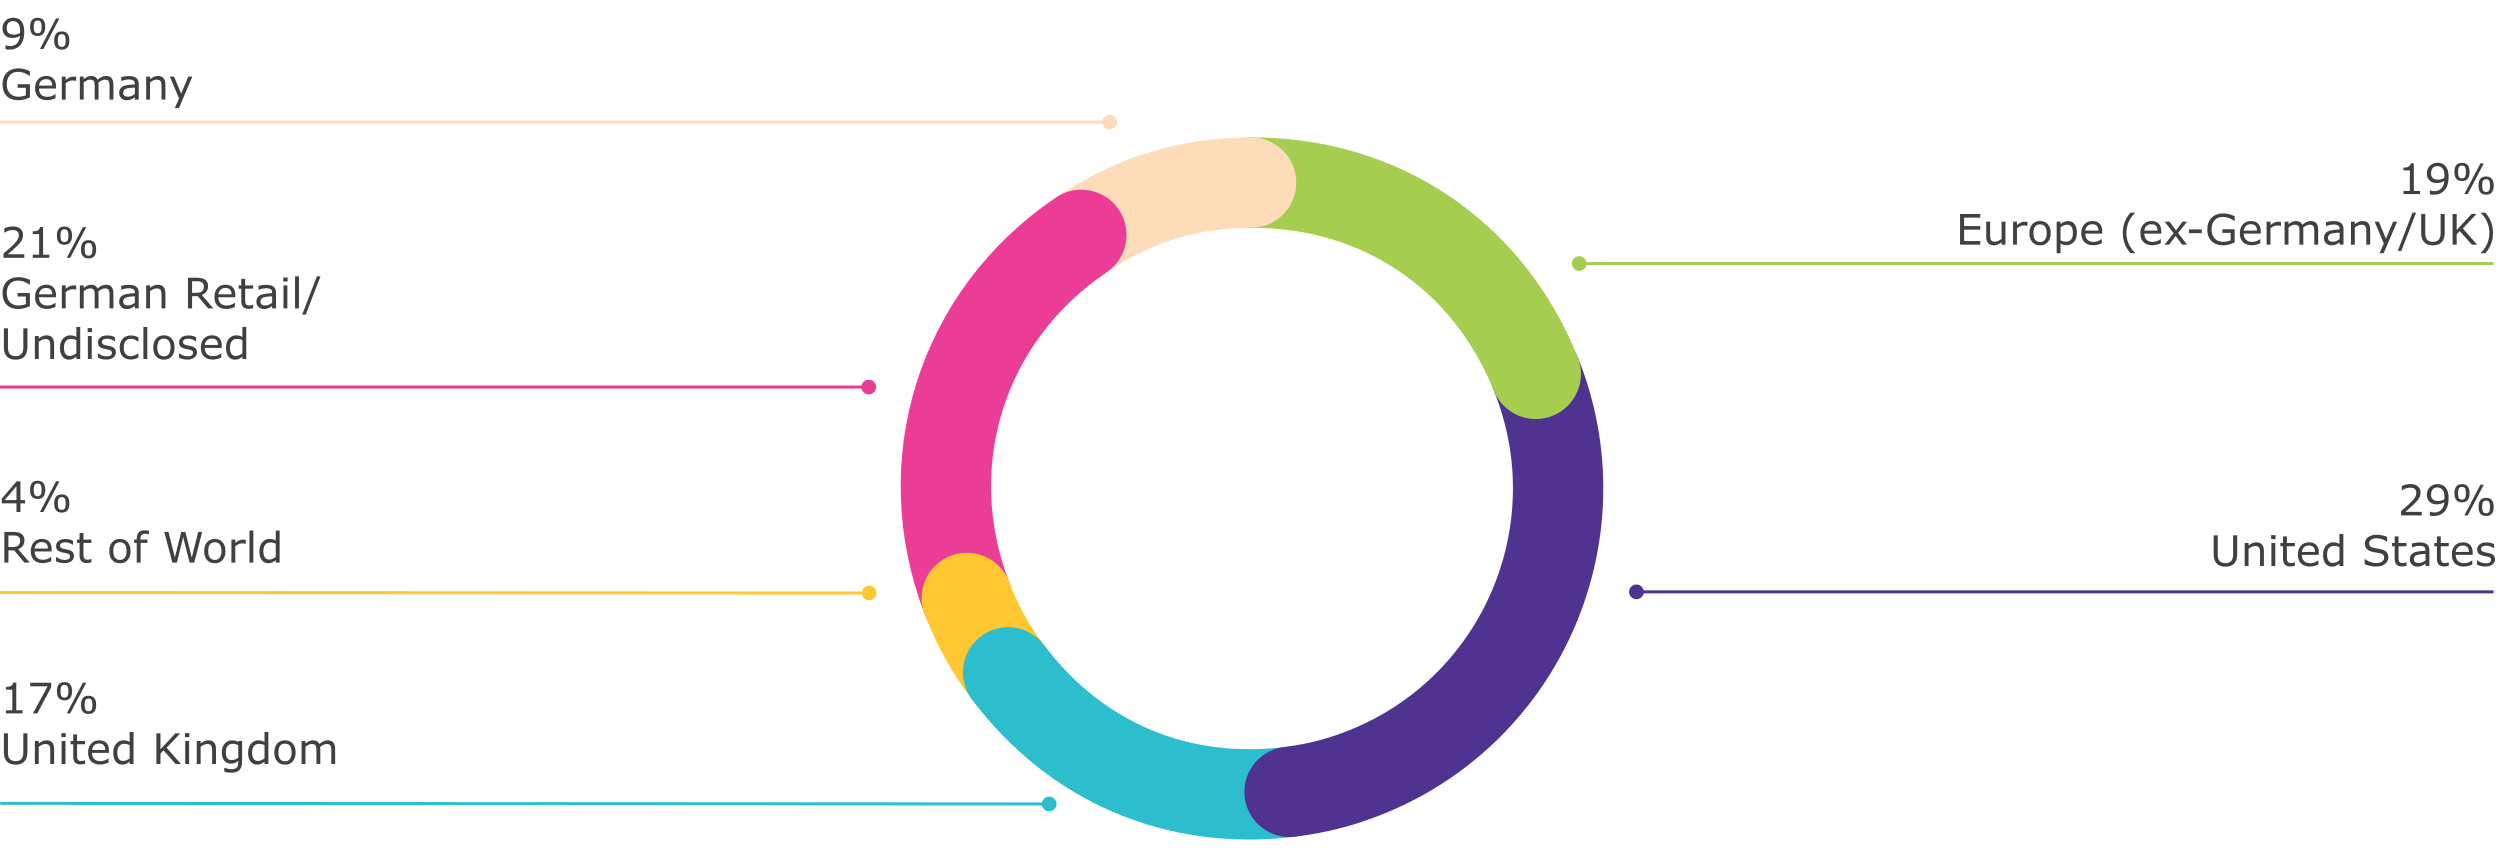 <svg xmlns="http://www.w3.org/2000/svg" width="830" height="285" viewBox="0 0 830 285"><path fill="none" stroke="#EB3C96" stroke-miterlimit="10" d="M-.147 128.5h288.679"/><circle fill="#EB3C96" cx="288.41" cy="128.5" r="2.444"/><path fill="none" stroke="#503291" stroke-miterlimit="10" d="M827.853 196.5H543.175"/><circle fill="#503291" cx="543.297" cy="196.5" r="2.444"/><path fill="none" stroke="#FFC832" stroke-miterlimit="10" d="M.07 196.713l288.588.164"/><path fill="#FFC832" d="M288.534 199.32a2.443 2.443 0 10.002-4.887 2.444 2.444 0 00-.002 4.887z"/><path fill="none" stroke="#2DBECD" stroke-miterlimit="10" d="M.07 266.713l348.374.198"/><path fill="#2DBECD" d="M348.32 269.354a2.444 2.444 0 10.001-4.889 2.444 2.444 0 00-.001 4.889z"/><g><path fill="none" stroke="#A5CD50" stroke-miterlimit="10" d="M827.853 87.5H524.175"/><circle fill="#A5CD50" cx="524.297" cy="87.5" r="2.444"/></g><g><path fill="none" stroke="#FFDCB9" stroke-miterlimit="10" d="M-.147 40.5h368.679"/><circle fill="#FFDCB9" cx="368.41" cy="40.5" r="2.444"/></g><g><path clip-rule="evenodd" fill="none" stroke="#FFDCB9" stroke-width="30" stroke-linecap="round" stroke-miterlimit="10" d="M358.993 77.983c17.476-11.788 35.685-17.355 56.765-17.355"/><path clip-rule="evenodd" fill="none" stroke="#EB3C96" stroke-width="30" stroke-linecap="round" stroke-miterlimit="10" d="M320.988 198.52c-17.198-44.803-1.781-93.701 38.005-120.537"/><path clip-rule="evenodd" fill="none" stroke="#FFC832" stroke-width="30" stroke-linecap="round" stroke-miterlimit="10" d="M334.687 223.233c-5.938-7.88-10.163-15.501-13.699-24.713"/><path clip-rule="evenodd" fill="none" stroke="#2DBECD" stroke-width="30" stroke-linecap="round" stroke-miterlimit="10" d="M428.13 262.897c-37.172 4.564-70.905-9.755-93.443-39.664"/><path clip-rule="evenodd" fill="none" stroke="#503291" stroke-width="30" stroke-linecap="round" stroke-miterlimit="10" d="M509.88 124.113c21.002 51.982-4.112 111.147-56.094 132.149-8.525 3.444-16.53 5.515-25.656 6.635"/><path clip-rule="evenodd" fill="none" stroke="#A5CD50" stroke-width="30" stroke-linecap="round" stroke-miterlimit="10" d="M415.759 60.628c42.609 0 78.16 23.979 94.121 63.486"/></g><path fill="#FFDCB9" d="M430.35 60.625c0 8.286-6.713 15-15 15-8.286 0-15-6.714-15-15s6.714-15 15-15c8.287 0 15 6.714 15 15z"/><g fill="#404040"><path d="M8.293 167.116h-1.51v2.864H5.47v-2.864H.596v-1.572l4.929-5.742h1.258v6.221h1.511v1.093zm-2.823-1.094v-4.594l-3.944 4.594H5.47zM12.504 165.646c-1.677 0-2.516-1.005-2.516-3.015 0-2.015.838-3.021 2.516-3.021 1.672 0 2.509 1.005 2.509 3.015 0 2.015-.836 3.021-2.509 3.021zm0-5.126c-.465 0-.797.155-.998.465s-.301.859-.301 1.647c0 .779.098 1.325.294 1.638.196.312.531.468 1.005.468.465 0 .796-.157.995-.472s.297-.861.297-1.641c0-.774-.102-1.319-.304-1.634s-.532-.471-.988-.471zm7.233-.718l-5.332 10.179h-1.128l5.332-10.179h1.128zm.765 10.377c-1.672 0-2.509-1.005-2.509-3.015 0-2.015.836-3.021 2.509-3.021 1.677 0 2.516 1.005 2.516 3.015 0 2.014-.838 3.021-2.516 3.021zm.007-5.127c-.465 0-.797.155-.998.465s-.301.859-.301 1.647c0 .779.098 1.325.294 1.637.196.312.531.469 1.005.469.465 0 .796-.157.995-.472s.297-.861.297-1.641c0-.774-.102-1.319-.304-1.634s-.532-.471-.988-.471zM9.859 186.78H8.102l-3.404-4.047H2.79v4.047H1.437v-10.179h2.851c1.381 0 2.363.249 2.946.749.583.498.875 1.172.875 2.02 0 1.417-.693 2.404-2.078 2.96l3.828 4.45zm-7.069-9.016v3.842h1.367c.925 0 1.579-.184 1.962-.55.383-.367.574-.897.574-1.59 0-1.135-.77-1.702-2.311-1.702H2.79zM17.153 183.096h-5.626c0 .856.24 1.528.721 2.013.481.486 1.145.729 1.993.729.994 0 1.891-.308 2.693-.923h.068v1.401c-1.03.429-1.946.643-2.748.643-1.271 0-2.262-.343-2.97-1.029-.708-.686-1.063-1.659-1.063-2.922 0-1.253.341-2.246 1.022-2.977.681-.732 1.578-1.098 2.69-1.098 1.03 0 1.824.302 2.382.906.558.604.837 1.457.837 2.56v.697zm-1.251-.985c-.009-1.413-.688-2.119-2.037-2.119-.679 0-1.224.199-1.634.599-.41.398-.645.905-.704 1.521h4.375zM18.588 186.322v-1.442h.068c.902.665 1.83.998 2.782.998 1.203 0 1.805-.378 1.805-1.135 0-.369-.126-.628-.379-.775-.253-.148-.785-.298-1.596-.448-1.076-.2-1.785-.48-2.129-.841s-.516-.822-.516-1.388c0-.675.278-1.231.834-1.671.556-.44 1.306-.66 2.249-.66.902 0 1.752.191 2.55.574v1.374h-.068c-.82-.574-1.679-.861-2.577-.861-.465 0-.86.09-1.186.271-.326.18-.489.447-.489.803s.13.616.39.783c.26.166.802.326 1.627.481.684.128 1.185.265 1.504.41s.582.364.79.656.311.668.311 1.128c0 .702-.291 1.275-.872 1.719-.581.445-1.366.667-2.355.667a6.214 6.214 0 01-2.743-.643zM30.36 186.712c-.579.146-1.096.219-1.552.219-1.59 0-2.386-.882-2.386-2.646v-4.061h-.868v-1.08h.868v-2.194h1.285v2.194h2.652v1.08h-2.652v3.479c0 .634.034 1.072.103 1.316.068.243.198.435.39.574.191.139.506.208.943.208.346 0 .729-.082 1.148-.246h.068v1.157zM39.821 186.992c-1.076 0-1.932-.357-2.57-1.073s-.957-1.7-.957-2.953c0-1.249.318-2.233.954-2.953s1.494-1.08 2.574-1.08c1.066 0 1.92.361 2.56 1.084.64.722.96 1.705.96 2.949s-.319 2.227-.957 2.946-1.494 1.08-2.564 1.08zm0-6.952c-1.467 0-2.201.976-2.201 2.926 0 .962.192 1.688.578 2.181s.926.738 1.624.738c.684 0 1.22-.245 1.61-.735.39-.489.584-1.218.584-2.184-.001-1.95-.732-2.926-2.195-2.926zM49.439 177.388h-.069l-.396-.096a3.751 3.751 0 00-.759-.096c-.542 0-.94.119-1.193.359-.253.238-.379.682-.379 1.329v.26h2.317v1.08h-2.276v6.556h-1.285v-6.556h-.868v-1.08h.868v-.253c0-.911.225-1.608.673-2.092s1.102-.725 1.958-.725c.46 0 .93.046 1.408.137v1.177zM67.123 176.602l-2.646 10.179h-1.524l-2.14-8.449-2.092 8.449h-1.49l-2.693-10.179h1.388l2.14 8.463 2.105-8.463h1.374l2.126 8.545 2.126-8.545h1.326zM71.321 186.992c-1.076 0-1.932-.357-2.57-1.073s-.957-1.7-.957-2.953c0-1.249.318-2.233.954-2.953s1.494-1.08 2.574-1.08c1.066 0 1.92.361 2.56 1.084.64.722.96 1.705.96 2.949s-.319 2.227-.957 2.946-1.494 1.08-2.564 1.08zm0-6.952c-1.467 0-2.201.976-2.201 2.926 0 .962.192 1.688.578 2.181s.926.738 1.624.738c.684 0 1.22-.245 1.61-.735.39-.489.584-1.218.584-2.184-.001-1.95-.732-2.926-2.195-2.926zM81.595 180.546h-.068l-.362-.068a5.529 5.529 0 00-.834-.062c-.702 0-1.44.314-2.215.943v5.421H76.83v-7.636h1.285v1.128c.92-.752 1.768-1.128 2.543-1.128.296 0 .608.027.937.082v1.32zM84.104 186.78h-1.285v-10.637h1.285v10.637zM92.84 186.78h-1.285v-.8c-.779.675-1.6 1.012-2.461 1.012-.912 0-1.635-.35-2.17-1.05-.536-.699-.803-1.673-.803-2.922 0-1.23.328-2.22.984-2.967s1.458-1.121 2.406-1.121c.711 0 1.392.173 2.044.52v-3.309h1.285v10.637zm-1.285-1.88v-4.382a4.35 4.35 0 00-1.825-.41c-.711 0-1.269.248-1.675.745s-.608 1.21-.608 2.14c0 1.851.652 2.775 1.955 2.775.693.001 1.41-.289 2.153-.868z"/><g><path d="M1.833 16.319v-1.306h.068c.401.191.857.287 1.367.287 1.016 0 1.809-.306 2.379-.916s.898-1.44.984-2.488c-.77.474-1.577.711-2.42.711-1.048 0-1.872-.284-2.471-.851-.599-.568-.899-1.351-.899-2.349 0-1.044.343-1.89 1.029-2.54.687-.647 1.519-.972 2.499-.972 1.139 0 2.037.386 2.693 1.159.657.771.985 1.946.985 3.523 0 1.882-.432 3.336-1.295 4.361s-2.093 1.538-3.688 1.538c-.506.001-.916-.052-1.231-.157zm4.806-5.393c.018-.31.027-.524.027-.643 0-1.171-.215-2.01-.646-2.516s-.985-.758-1.664-.758c-.661 0-1.18.205-1.559.615s-.567.986-.567 1.73c0 1.422.768 2.133 2.304 2.133a4.22 4.22 0 002.105-.561zM12.504 11.944c-1.677 0-2.516-1.005-2.516-3.015 0-2.015.838-3.021 2.516-3.021 1.672 0 2.509 1.005 2.509 3.015 0 2.015-.836 3.021-2.509 3.021zm0-5.127c-.465 0-.797.155-.998.465s-.301.859-.301 1.647c0 .779.098 1.325.294 1.638.196.312.531.468 1.005.468.465 0 .796-.157.995-.472s.297-.861.297-1.641c0-.774-.102-1.319-.304-1.634s-.532-.471-.988-.471zm7.233-.717l-5.332 10.179h-1.128L18.609 6.1h1.128zm.765 10.377c-1.672 0-2.509-1.005-2.509-3.015 0-2.015.836-3.021 2.509-3.021 1.677 0 2.516 1.005 2.516 3.015 0 2.014-.838 3.021-2.516 3.021zm.007-5.127c-.465 0-.797.155-.998.465s-.301.859-.301 1.647c0 .779.098 1.325.294 1.637.196.312.531.469 1.005.469.465 0 .796-.157.995-.472s.297-.861.297-1.641c0-.774-.102-1.319-.304-1.634s-.532-.471-.988-.471zM9.927 32.326c-1.408.634-2.652.95-3.732.95-1.686 0-2.998-.459-3.934-1.378-.937-.918-1.405-2.225-1.405-3.92 0-1.632.476-2.917 1.429-3.855s2.256-1.408 3.91-1.408c1.221 0 2.463.306 3.726.916v1.606h-.124c-1.171-.911-2.45-1.367-3.835-1.367-1.135 0-2.035.364-2.7 1.094s-.998 1.721-.998 2.974c0 1.312.344 2.336 1.032 3.069s1.634 1.101 2.837 1.101c.875 0 1.693-.155 2.454-.465v-2.495H5.86v-1.189h4.067v4.367zM18.581 29.394h-5.626c0 .856.24 1.528.721 2.013.481.486 1.145.729 1.993.729.994 0 1.891-.308 2.693-.923h.068v1.401c-1.03.429-1.946.643-2.748.643-1.271 0-2.262-.343-2.97-1.029-.708-.686-1.063-1.659-1.063-2.922 0-1.253.341-2.246 1.022-2.977.681-.732 1.578-1.098 2.69-1.098 1.03 0 1.824.302 2.382.906.558.604.837 1.457.837 2.56v.697zm-1.251-.985c-.009-1.413-.688-2.119-2.037-2.119-.679 0-1.224.199-1.634.599-.41.398-.645.905-.704 1.521h4.375zM25.294 26.844h-.068l-.362-.068a5.529 5.529 0 00-.834-.062c-.702 0-1.44.314-2.215.943v5.421H20.53v-7.636h1.285v1.128c.92-.752 1.768-1.128 2.543-1.128.296 0 .608.027.937.082v1.32zM37.647 33.078h-1.285V28.73c0-.998-.12-1.627-.359-1.887s-.63-.39-1.172-.39c-.615 0-1.335.319-2.16.957.032.255.048.515.048.779v4.888h-1.285V28.73c0-.989-.116-1.615-.349-1.88s-.626-.396-1.183-.396c-.606 0-1.31.308-2.112.923v5.701h-1.285v-7.636h1.285v.848c.852-.706 1.677-1.06 2.475-1.06 1.03 0 1.741.412 2.133 1.237.975-.825 1.907-1.237 2.796-1.237 1.636 0 2.454.964 2.454 2.892v4.956zM46.055 33.078h-1.278v-.813c-.615.451-1.125.735-1.531.851a4.35 4.35 0 01-1.21.175c-.693 0-1.277-.229-1.753-.687-.476-.459-.714-1.038-.714-1.74 0-.921.345-1.604 1.036-2.047.69-.445 2.082-.706 4.173-.783v-.198c0-.483-.15-.845-.451-1.083-.301-.24-.834-.359-1.6-.359-.697 0-1.501.173-2.413.52h-.068v-1.306c.925-.232 1.754-.349 2.488-.349 1.18 0 2.029.22 2.546.66.517.439.776 1.099.776 1.979v5.18zm-1.278-1.88v-2.126c-1.7.077-2.772.255-3.216.533s-.667.668-.667 1.169c0 .88.536 1.319 1.606 1.319.752.001 1.511-.298 2.277-.895zM54.914 33.078h-1.285V28.73c0-.921-.121-1.53-.362-1.828-.242-.299-.659-.448-1.251-.448-.656 0-1.39.308-2.201.923v5.701H48.53v-7.636h1.285v.848c.852-.706 1.707-1.06 2.563-1.06 1.691 0 2.536.964 2.536 2.892v4.956zM63.856 25.442l-4.457 10.452h-1.374l1.422-3.186-3.042-7.267H57.8l2.345 5.66 2.365-5.66h1.346z"/></g><g><path d="M8.061 85.588H1.17v-1.429l1.641-1.408c.52-.446 1.059-.951 1.617-1.515.558-.562.953-1.009 1.183-1.34.23-.33.392-.64.485-.93.093-.289.14-.589.14-.898 0-.533-.173-.948-.52-1.244s-.834-.444-1.463-.444c-.925 0-1.846.296-2.762.889h-.068v-1.436a6.77 6.77 0 012.864-.636c1.03 0 1.845.25 2.444.748.599.5.899 1.185.899 2.055 0 .889-.301 1.722-.902 2.498-.602.777-1.982 2.084-4.143 3.921h5.476v1.169zM16.38 85.588h-5.51v-1.039h2.119v-6.822H10.87v-.93c1.554 0 2.345-.474 2.372-1.422h1.06v9.174h2.078v1.039zM21.405 81.254c-1.677 0-2.516-1.005-2.516-3.015 0-2.015.838-3.021 2.516-3.021 1.672 0 2.509 1.005 2.509 3.015-.001 2.014-.837 3.021-2.509 3.021zm0-5.127c-.465 0-.797.155-.998.465s-.301.859-.301 1.647c0 .779.098 1.325.294 1.638.196.312.531.468 1.005.468.465 0 .796-.157.995-.472s.297-.861.297-1.641c0-.774-.102-1.319-.304-1.634s-.533-.471-.988-.471zm7.232-.718l-5.332 10.179h-1.128l5.332-10.179h1.128zm.766 10.377c-1.672 0-2.509-1.005-2.509-3.015 0-2.015.836-3.021 2.509-3.021 1.677 0 2.516 1.005 2.516 3.015-.001 2.014-.839 3.021-2.516 3.021zm.007-5.127c-.465 0-.797.155-.998.465s-.301.859-.301 1.647c0 .779.098 1.325.294 1.637.196.312.531.469 1.005.469.465 0 .796-.157.995-.472s.297-.861.297-1.641c0-.774-.102-1.319-.304-1.634s-.533-.471-.988-.471zM9.927 101.636c-1.408.634-2.652.95-3.732.95-1.686 0-2.998-.459-3.934-1.378-.937-.918-1.405-2.225-1.405-3.92 0-1.632.476-2.917 1.429-3.855s2.256-1.408 3.91-1.408c1.221 0 2.463.306 3.726.916v1.606h-.124c-1.171-.911-2.45-1.367-3.835-1.367-1.135 0-2.035.364-2.7 1.094s-.998 1.721-.998 2.974c0 1.312.344 2.336 1.032 3.069s1.634 1.101 2.837 1.101c.875 0 1.693-.155 2.454-.465v-2.495H5.86v-1.189h4.067v4.367zM18.581 98.703h-5.626c0 .856.24 1.528.721 2.013.481.486 1.145.729 1.993.729.994 0 1.891-.308 2.693-.923h.068v1.401c-1.03.429-1.946.643-2.748.643-1.271 0-2.262-.343-2.97-1.029-.708-.686-1.063-1.659-1.063-2.922 0-1.253.341-2.246 1.022-2.977.681-.732 1.578-1.098 2.69-1.098 1.03 0 1.824.302 2.382.906.558.604.837 1.457.837 2.56v.697zm-1.251-.984c-.009-1.413-.688-2.119-2.037-2.119-.679 0-1.224.199-1.634.599-.41.398-.645.905-.704 1.521h4.375zM25.294 96.153h-.068l-.362-.068a5.529 5.529 0 00-.834-.062c-.702 0-1.44.314-2.215.943v5.421H20.53v-7.636h1.285v1.128c.92-.752 1.768-1.128 2.543-1.128.296 0 .608.027.937.082v1.32zM37.647 102.388h-1.285V98.04c0-.998-.12-1.627-.359-1.887s-.63-.39-1.172-.39c-.615 0-1.335.319-2.16.957.032.255.048.515.048.779v4.888h-1.285V98.04c0-.989-.116-1.615-.349-1.88s-.626-.396-1.183-.396c-.606 0-1.31.308-2.112.923v5.701h-1.285v-7.636h1.285v.848c.852-.706 1.677-1.06 2.475-1.06 1.03 0 1.741.412 2.133 1.237.975-.825 1.907-1.237 2.796-1.237 1.636 0 2.454.964 2.454 2.892v4.956zM46.055 102.388h-1.278v-.813c-.615.451-1.125.735-1.531.851a4.35 4.35 0 01-1.21.175c-.693 0-1.277-.229-1.753-.687-.476-.459-.714-1.038-.714-1.74 0-.921.345-1.604 1.036-2.047.69-.445 2.082-.706 4.173-.783v-.198c0-.483-.15-.845-.451-1.083-.301-.24-.834-.359-1.6-.359-.697 0-1.501.173-2.413.52h-.068v-1.306c.925-.232 1.754-.349 2.488-.349 1.18 0 2.029.22 2.546.66.517.439.776 1.099.776 1.979v5.18zm-1.278-1.88v-2.126c-1.7.077-2.772.255-3.216.533s-.667.668-.667 1.169c0 .88.536 1.319 1.606 1.319.752 0 1.511-.299 2.277-.895zM54.914 102.388h-1.285V98.04c0-.921-.121-1.53-.362-1.828-.242-.299-.659-.448-1.251-.448-.656 0-1.39.308-2.201.923v5.701H48.53v-7.636h1.285v.848c.852-.706 1.707-1.06 2.563-1.06 1.691 0 2.536.964 2.536 2.892v4.956zM70.835 102.388h-1.757l-3.404-4.047h-1.907v4.047h-1.354V92.209h2.851c1.381 0 2.363.249 2.946.749.583.498.875 1.172.875 2.02 0 1.417-.693 2.404-2.078 2.96l3.828 4.45zm-7.068-9.017v3.842h1.367c.925 0 1.579-.184 1.962-.55.383-.367.574-.897.574-1.59 0-1.135-.77-1.702-2.311-1.702h-1.592zM78.129 98.703h-5.626c0 .856.24 1.528.721 2.013.481.486 1.145.729 1.993.729.994 0 1.891-.308 2.693-.923h.068v1.401c-1.03.429-1.946.643-2.748.643-1.271 0-2.262-.343-2.97-1.029-.708-.686-1.063-1.659-1.063-2.922 0-1.253.341-2.246 1.022-2.977.681-.732 1.578-1.098 2.69-1.098 1.03 0 1.824.302 2.382.906.558.604.837 1.457.837 2.56v.697zm-1.251-.984c-.009-1.413-.688-2.119-2.037-2.119-.679 0-1.224.199-1.634.599-.41.398-.645.905-.704 1.521h4.375zM84.042 102.319c-.579.146-1.096.219-1.552.219-1.59 0-2.386-.882-2.386-2.646v-4.061h-.868v-1.08h.868v-2.194h1.285v2.194h2.652v1.08H81.39v3.479c0 .634.034 1.072.103 1.316.068.243.198.435.39.574.191.139.506.208.943.208.346 0 .729-.082 1.148-.246h.068v1.157zM91.63 102.388h-1.278v-.813c-.615.451-1.125.735-1.531.851a4.35 4.35 0 01-1.21.175c-.693 0-1.277-.229-1.753-.687-.476-.459-.714-1.038-.714-1.74 0-.921.345-1.604 1.036-2.047.69-.445 2.082-.706 4.173-.783v-.198c0-.483-.15-.845-.451-1.083-.301-.24-.834-.359-1.6-.359-.697 0-1.501.173-2.413.52h-.069v-1.306c.925-.232 1.754-.349 2.488-.349 1.18 0 2.029.22 2.546.66.517.439.776 1.099.776 1.979v5.18zm-1.278-1.88v-2.126c-1.7.077-2.772.255-3.216.533s-.667.668-.667 1.169c0 .88.536 1.319 1.606 1.319.752 0 1.511-.299 2.277-.895zM95.486 93.474h-1.449v-1.333h1.449v1.333zm-.082 8.914h-1.285v-7.636h1.285v7.636zM99.245 102.388H97.96V91.751h1.285v10.637zM106.403 91.751l-4.901 12.715h-1.183l4.881-12.715h1.203zM9.1 115.1c0 2.866-1.303 4.3-3.91 4.3-2.602 0-3.903-1.434-3.903-4.3v-6.091H2.64v6.159c0 .656.067 1.198.202 1.627s.396.775.786 1.043c.39.266.91.399 1.562.399.82 0 1.452-.227 1.894-.681.442-.453.663-1.238.663-2.354v-6.193H9.1v6.091zM17.966 119.188h-1.285v-4.348c0-.921-.121-1.53-.362-1.828-.242-.299-.659-.448-1.251-.448-.656 0-1.39.308-2.201.923v5.701h-1.285v-7.636h1.285v.848c.852-.706 1.707-1.06 2.563-1.06 1.691 0 2.536.964 2.536 2.892v4.956zM26.634 119.188h-1.285v-.8c-.779.675-1.6 1.012-2.461 1.012-.912 0-1.635-.35-2.17-1.05-.536-.699-.803-1.673-.803-2.922 0-1.23.328-2.22.984-2.967s1.458-1.121 2.406-1.121c.711 0 1.392.173 2.044.52v-3.309h1.285v10.637zm-1.285-1.88v-4.382a4.35 4.35 0 00-1.825-.41c-.711 0-1.269.248-1.675.745s-.608 1.21-.608 2.14c0 1.851.652 2.775 1.955 2.775.693 0 1.41-.289 2.153-.868zM30.544 110.273h-1.449v-1.333h1.449v1.333zm-.082 8.915h-1.285v-7.636h1.285v7.636zM32.493 118.729v-1.442h.068c.902.665 1.83.998 2.782.998 1.203 0 1.805-.378 1.805-1.135 0-.369-.126-.628-.379-.775-.253-.148-.785-.298-1.596-.448-1.076-.2-1.785-.48-2.129-.841s-.516-.822-.516-1.388c0-.675.278-1.231.834-1.671.556-.44 1.306-.66 2.249-.66.902 0 1.752.191 2.55.574v1.374h-.068c-.82-.574-1.679-.861-2.577-.861-.465 0-.86.09-1.186.271-.326.18-.489.447-.489.803s.13.616.39.783c.26.166.802.326 1.627.481.684.128 1.185.265 1.504.41s.582.364.79.656.311.668.311 1.128c0 .702-.291 1.275-.872 1.719-.581.445-1.366.667-2.355.667a6.207 6.207 0 01-2.743-.643zM45.946 118.709c-.875.433-1.691.649-2.447.649-1.171 0-2.088-.344-2.751-1.032s-.995-1.67-.995-2.946c0-1.253.343-2.234 1.029-2.942.686-.709 1.592-1.063 2.717-1.063.766 0 1.582.212 2.447.636v1.429h-.068c-.83-.634-1.641-.95-2.434-.95-.752 0-1.333.253-1.743.759s-.615 1.217-.615 2.133c0 .925.205 1.634.615 2.126s.991.738 1.743.738c.811 0 1.623-.316 2.434-.95h.068v1.413zM48.892 119.188h-1.285v-10.637h1.285v10.637zM54.422 119.399c-1.076 0-1.932-.357-2.57-1.073s-.957-1.7-.957-2.953c0-1.249.318-2.233.954-2.953s1.494-1.08 2.574-1.08c1.066 0 1.92.361 2.56 1.084.64.722.96 1.705.96 2.949s-.319 2.227-.957 2.946-1.493 1.08-2.564 1.08zm0-6.952c-1.467 0-2.201.976-2.201 2.926 0 .962.192 1.688.578 2.181s.926.738 1.624.738c.684 0 1.22-.245 1.61-.735.39-.489.584-1.218.584-2.184 0-1.95-.732-2.926-2.195-2.926zM59.419 118.729v-1.442h.068c.902.665 1.83.998 2.782.998 1.203 0 1.805-.378 1.805-1.135 0-.369-.126-.628-.379-.775-.253-.148-.785-.298-1.596-.448-1.076-.2-1.785-.48-2.129-.841s-.516-.822-.516-1.388c0-.675.278-1.231.834-1.671.556-.44 1.306-.66 2.249-.66.902 0 1.752.191 2.55.574v1.374h-.068c-.82-.574-1.679-.861-2.577-.861-.465 0-.86.09-1.186.271-.326.18-.489.447-.489.803s.13.616.39.783c.26.166.802.326 1.627.481.684.128 1.185.265 1.504.41s.582.364.79.656.311.668.311 1.128c0 .702-.291 1.275-.872 1.719-.581.445-1.366.667-2.355.667a6.214 6.214 0 01-2.743-.643zM73.618 115.503h-5.626c0 .856.24 1.528.721 2.013.481.486 1.145.729 1.993.729.994 0 1.891-.308 2.693-.923h.068v1.401c-1.03.429-1.946.643-2.748.643-1.271 0-2.262-.343-2.97-1.029-.708-.686-1.063-1.659-1.063-2.922 0-1.253.341-2.246 1.022-2.977.681-.732 1.578-1.098 2.69-1.098 1.03 0 1.824.302 2.382.906.558.604.837 1.457.837 2.56v.697zm-1.251-.984c-.009-1.413-.688-2.119-2.037-2.119-.679 0-1.224.199-1.634.599-.41.398-.645.905-.704 1.521h4.375zM81.759 119.188h-1.285v-.8c-.779.675-1.6 1.012-2.461 1.012-.912 0-1.635-.35-2.17-1.05-.536-.699-.803-1.673-.803-2.922 0-1.23.328-2.22.984-2.967s1.458-1.121 2.406-1.121c.711 0 1.392.173 2.044.52v-3.309h1.285v10.637zm-1.285-1.88v-4.382a4.35 4.35 0 00-1.825-.41c-.711 0-1.269.248-1.675.745s-.608 1.21-.608 2.14c0 1.851.652 2.775 1.955 2.775.693 0 1.41-.289 2.153-.868z"/></g><g><path d="M7.48 236.842H1.97v-1.039h2.119v-6.822H1.97v-.93c1.554 0 2.345-.474 2.372-1.422h1.06v9.174H7.48v1.039zM16.989 228.188l-4.607 8.654h-1.463l4.901-8.982h-5.797v-1.196h6.966v1.524zM21.405 232.508c-1.677 0-2.516-1.005-2.516-3.015 0-2.015.838-3.021 2.516-3.021 1.672 0 2.509 1.005 2.509 3.015-.001 2.014-.837 3.021-2.509 3.021zm0-5.127c-.465 0-.797.155-.998.465s-.301.859-.301 1.647c0 .779.098 1.325.294 1.638.196.312.531.468 1.005.468.465 0 .796-.157.995-.472s.297-.861.297-1.641c0-.774-.102-1.319-.304-1.634s-.533-.471-.988-.471zm7.232-.718l-5.332 10.179h-1.128l5.332-10.179h1.128zm.766 10.377c-1.672 0-2.509-1.005-2.509-3.015 0-2.015.836-3.021 2.509-3.021 1.677 0 2.516 1.005 2.516 3.015-.001 2.014-.839 3.021-2.516 3.021zm.007-5.127c-.465 0-.797.155-.998.465s-.301.859-.301 1.647c0 .779.098 1.325.294 1.637.196.312.531.469 1.005.469.465 0 .796-.157.995-.472s.297-.861.297-1.641c0-.774-.102-1.319-.304-1.634s-.533-.471-.988-.471zM9.1 249.554c0 2.866-1.303 4.3-3.91 4.3-2.602 0-3.903-1.434-3.903-4.3v-6.091H2.64v6.159c0 .656.067 1.198.202 1.627s.396.775.786 1.043c.39.266.91.399 1.562.399.82 0 1.452-.227 1.894-.681.442-.453.663-1.238.663-2.354v-6.193H9.1v6.091zM17.966 253.642h-1.285v-4.348c0-.921-.121-1.53-.362-1.828-.242-.299-.659-.448-1.251-.448-.656 0-1.39.308-2.201.923v5.701h-1.285v-7.636h1.285v.848c.852-.706 1.707-1.06 2.563-1.06 1.691 0 2.536.964 2.536 2.892v4.956zM21.822 244.728h-1.449v-1.333h1.449v1.333zm-.082 8.914h-1.285v-7.636h1.285v7.636zM28.247 253.573c-.579.146-1.096.219-1.552.219-1.59 0-2.386-.882-2.386-2.646v-4.061h-.868v-1.08h.868v-2.194h1.285v2.194h2.652v1.08h-2.652v3.479c0 .634.034 1.072.103 1.316.068.243.198.435.39.574.191.139.506.208.943.208.346 0 .729-.082 1.148-.246h.068v1.157zM36.191 249.957h-5.626c0 .856.24 1.528.721 2.013.481.486 1.145.729 1.993.729.994 0 1.891-.308 2.693-.923h.068v1.401c-1.03.429-1.946.643-2.748.643-1.271 0-2.262-.343-2.97-1.029-.708-.686-1.063-1.659-1.063-2.922 0-1.253.341-2.246 1.022-2.977.681-.732 1.578-1.098 2.69-1.098 1.03 0 1.824.302 2.382.906.558.604.837 1.457.837 2.56v.697zm-1.251-.984c-.009-1.413-.688-2.119-2.037-2.119-.679 0-1.224.199-1.634.599-.41.398-.645.905-.704 1.521h4.375zM44.332 253.642h-1.285v-.8c-.779.675-1.6 1.012-2.461 1.012-.912 0-1.635-.35-2.17-1.05-.536-.699-.803-1.673-.803-2.922 0-1.23.328-2.22.984-2.967s1.458-1.121 2.406-1.121c.711 0 1.392.173 2.044.52v-3.309h1.285v10.637zm-1.285-1.88v-4.382a4.35 4.35 0 00-1.825-.41c-.711 0-1.269.248-1.675.745s-.608 1.21-.608 2.14c0 1.851.652 2.775 1.955 2.775.693 0 1.411-.289 2.153-.868zM60.069 253.642h-1.757l-4.026-4.532-1.012 1.08v3.452H51.92v-10.179h1.354v5.312l4.942-5.312h1.641l-4.546 4.785 4.758 5.394zM62.865 244.728h-1.449v-1.333h1.449v1.333zm-.082 8.914h-1.285v-7.636h1.285v7.636zM71.71 253.642h-1.285v-4.348c0-.921-.121-1.53-.362-1.828-.242-.299-.659-.448-1.251-.448-.656 0-1.39.308-2.201.923v5.701h-1.285v-7.636h1.285v.848c.852-.706 1.707-1.06 2.563-1.06 1.691 0 2.536.964 2.536 2.892v4.956zM80.378 252.773c0 1.285-.29 2.233-.868 2.844s-1.488.916-2.728.916c-.77 0-1.545-.109-2.324-.328v-1.312h.068c.898.323 1.686.485 2.365.485.77 0 1.33-.169 1.678-.506s.523-.861.523-1.572v-.697c-.415.323-.794.559-1.138.704s-.785.219-1.323.219c-.916 0-1.641-.328-2.174-.984s-.8-1.586-.8-2.789c0-1.226.336-2.192 1.008-2.898s1.462-1.06 2.369-1.06c.725 0 1.411.18 2.058.54l.082-.328h1.203v6.766zm-1.285-1.23v-4.163c-.625-.287-1.235-.431-1.832-.431-.715 0-1.274.24-1.675.722-.401.48-.602 1.165-.602 2.054 0 .894.156 1.552.468 1.976s.806.636 1.48.636c.753-.001 1.473-.266 2.161-.794zM89.101 253.642h-1.285v-.8c-.779.675-1.6 1.012-2.461 1.012-.912 0-1.635-.35-2.17-1.05-.536-.699-.803-1.673-.803-2.922 0-1.23.328-2.22.984-2.967s1.458-1.121 2.406-1.121c.711 0 1.392.173 2.044.52v-3.309h1.285v10.637zm-1.285-1.88v-4.382a4.35 4.35 0 00-1.825-.41c-.711 0-1.269.248-1.675.745s-.608 1.21-.608 2.14c0 1.851.652 2.775 1.955 2.775.692 0 1.41-.289 2.153-.868zM94.618 253.854c-1.076 0-1.932-.357-2.57-1.073s-.957-1.7-.957-2.953c0-1.249.318-2.233.954-2.953s1.494-1.08 2.574-1.08c1.066 0 1.92.361 2.56 1.084.64.722.96 1.705.96 2.949s-.319 2.227-.957 2.946-1.494 1.08-2.564 1.08zm0-6.953c-1.467 0-2.201.976-2.201 2.926 0 .962.192 1.688.578 2.181s.926.738 1.624.738c.684 0 1.22-.245 1.61-.735.39-.489.584-1.218.584-2.184-.001-1.95-.733-2.926-2.195-2.926zM111.27 253.642h-1.285v-4.348c0-.998-.12-1.627-.359-1.887s-.63-.39-1.172-.39c-.615 0-1.335.319-2.16.957.032.255.048.515.048.779v4.888h-1.285v-4.348c0-.989-.116-1.615-.349-1.88s-.626-.396-1.183-.396c-.606 0-1.31.308-2.112.923v5.701h-1.285v-7.636h1.285v.848c.852-.706 1.677-1.06 2.475-1.06 1.03 0 1.741.412 2.133 1.237.975-.825 1.907-1.237 2.796-1.237 1.636 0 2.454.964 2.454 2.892v4.957z"/></g><g><path d="M804.043 171.11h-6.891v-1.429l1.641-1.408c.52-.446 1.059-.951 1.617-1.515.558-.562.953-1.009 1.183-1.34.23-.33.392-.64.485-.93.093-.289.14-.589.14-.898 0-.533-.173-.948-.52-1.244s-.834-.444-1.463-.444c-.925 0-1.846.296-2.762.889h-.068v-1.436a6.77 6.77 0 012.864-.636c1.03 0 1.845.25 2.444.748.599.5.899 1.185.899 2.055 0 .889-.301 1.722-.902 2.498-.602.777-1.982 2.084-4.143 3.921h5.476v1.169zM806.716 171.151v-1.306h.068c.401.191.857.287 1.367.287 1.016 0 1.809-.306 2.379-.916s.898-1.44.984-2.488c-.77.474-1.577.711-2.42.711-1.048 0-1.872-.284-2.471-.851-.599-.568-.899-1.351-.899-2.349 0-1.044.343-1.89 1.029-2.54.686-.648 1.519-.974 2.499-.974 1.139 0 2.037.386 2.693 1.159.656.771.984 1.946.984 3.523 0 1.882-.432 3.336-1.295 4.361s-2.093 1.538-3.688 1.538c-.505.003-.915-.05-1.23-.155zm4.806-5.393c.018-.31.027-.524.027-.643 0-1.171-.215-2.01-.646-2.516s-.985-.759-1.665-.759c-.661 0-1.18.205-1.559.615s-.567.986-.567 1.729c0 1.422.768 2.133 2.304 2.133a4.199 4.199 0 002.106-.559zM817.387 166.776c-1.677 0-2.516-1.005-2.516-3.015 0-2.015.838-3.021 2.516-3.021 1.672 0 2.509 1.005 2.509 3.015 0 2.015-.837 3.021-2.509 3.021zm0-5.127c-.465 0-.797.155-.998.465s-.301.859-.301 1.647c0 .779.098 1.325.294 1.638.196.312.531.468 1.005.468.465 0 .796-.157.995-.472s.297-.861.297-1.641c0-.774-.102-1.319-.304-1.634s-.532-.471-.988-.471zm7.232-.717l-5.332 10.179h-1.128l5.332-10.179h1.128zm.766 10.377c-1.672 0-2.509-1.005-2.509-3.015 0-2.015.836-3.021 2.509-3.021 1.677 0 2.516 1.005 2.516 3.015 0 2.014-.839 3.021-2.516 3.021zm.007-5.127c-.465 0-.797.155-.998.465s-.301.859-.301 1.647c0 .779.098 1.325.294 1.637.196.312.531.469 1.005.469.465 0 .796-.157.995-.472s.297-.861.297-1.641c0-.774-.102-1.319-.304-1.634s-.533-.471-.988-.471zM742.752 183.822c0 2.866-1.303 4.3-3.91 4.3-2.602 0-3.903-1.434-3.903-4.3v-6.091h1.354v6.159c0 .656.067 1.198.202 1.627s.396.775.786 1.043c.39.266.91.399 1.562.399.82 0 1.452-.227 1.894-.681.442-.453.663-1.238.663-2.354v-6.193h1.354v6.091zM751.618 187.91h-1.285v-4.348c0-.921-.121-1.53-.362-1.828-.242-.299-.659-.448-1.251-.448-.656 0-1.39.308-2.201.923v5.701h-1.285v-7.636h1.285v.848c.852-.706 1.707-1.06 2.563-1.06 1.691 0 2.536.964 2.536 2.892v4.956zM755.474 178.996h-1.449v-1.333h1.449v1.333zm-.082 8.914h-1.285v-7.636h1.285v7.636zM761.9 187.842c-.579.146-1.096.219-1.552.219-1.59 0-2.386-.882-2.386-2.646v-4.061h-.868v-1.08h.868v-2.194h1.285v2.194h2.652v1.08h-2.652v3.479c0 .634.034 1.072.103 1.316.068.243.198.435.39.574.191.139.506.208.943.208.346 0 .729-.082 1.148-.246h.068v1.157zM769.843 184.226h-5.626c0 .856.24 1.528.721 2.013.481.486 1.145.729 1.993.729.994 0 1.891-.308 2.693-.923h.068v1.401c-1.03.429-1.946.643-2.748.643-1.271 0-2.262-.343-2.97-1.029-.708-.686-1.063-1.659-1.063-2.922 0-1.253.341-2.246 1.022-2.977.681-.732 1.578-1.098 2.69-1.098 1.03 0 1.824.302 2.382.906.558.604.837 1.457.837 2.56v.697zm-1.251-.985c-.009-1.413-.688-2.119-2.037-2.119-.679 0-1.224.199-1.634.599-.41.398-.645.905-.704 1.521h4.375zM777.985 187.91H776.7v-.8c-.779.675-1.6 1.012-2.461 1.012-.912 0-1.635-.35-2.17-1.05-.536-.699-.803-1.673-.803-2.922 0-1.23.328-2.22.984-2.967s1.458-1.121 2.406-1.121c.711 0 1.392.173 2.044.52v-3.309h1.285v10.637zm-1.285-1.88v-4.382a4.35 4.35 0 00-1.825-.41c-.711 0-1.269.248-1.675.745s-.608 1.21-.608 2.14c0 1.851.652 2.775 1.955 2.775.692 0 1.41-.289 2.153-.868zM785.087 187.281v-1.695h.096a5.396 5.396 0 001.771.988c.684.234 1.322.352 1.914.352.838 0 1.491-.157 1.958-.472s.701-.733.701-1.258c0-.579-.19-.979-.571-1.2-.38-.221-1.006-.395-1.876-.522-1.035-.155-1.797-.334-2.287-.536a2.816 2.816 0 01-1.189-.902c-.303-.399-.455-.925-.455-1.576 0-.853.36-1.551 1.08-2.096.72-.544 1.634-.816 2.741-.816 1.271 0 2.457.237 3.555.711v1.6h-.096c-.383-.323-.893-.595-1.531-.813s-1.283-.328-1.935-.328c-.725 0-1.307.15-1.747.451s-.66.688-.66 1.162c0 .396.086.703.26.919.173.217.418.38.735.489s.895.234 1.733.376c1.563.26 2.562.624 2.998 1.094s.653 1.068.653 1.798c0 .848-.362 1.574-1.087 2.181s-1.723.909-2.994.909a9.2 9.2 0 01-3.767-.816zM798.971 187.842c-.579.146-1.096.219-1.552.219-1.59 0-2.386-.882-2.386-2.646v-4.061h-.868v-1.08h.868v-2.194h1.285v2.194h2.652v1.08h-2.652v3.479c0 .634.034 1.072.103 1.316.068.243.198.435.39.574.191.139.506.208.943.208.346 0 .729-.082 1.148-.246h.068v1.157zM806.559 187.91h-1.278v-.813c-.615.451-1.125.735-1.531.851a4.35 4.35 0 01-1.21.175c-.693 0-1.277-.229-1.753-.687-.476-.459-.714-1.038-.714-1.74 0-.921.345-1.604 1.036-2.047.69-.445 2.082-.706 4.173-.783v-.198c0-.483-.15-.845-.451-1.083-.301-.24-.834-.359-1.6-.359-.697 0-1.501.173-2.413.52h-.068v-1.306c.925-.232 1.754-.349 2.488-.349 1.18 0 2.029.22 2.546.66.517.439.776 1.099.776 1.979v5.18zm-1.278-1.88v-2.126c-1.7.077-2.772.255-3.216.533s-.667.668-.667 1.169c0 .88.536 1.319 1.606 1.319.752.001 1.511-.298 2.277-.895zM812.998 187.842c-.579.146-1.096.219-1.552.219-1.59 0-2.386-.882-2.386-2.646v-4.061h-.868v-1.08h.868v-2.194h1.285v2.194h2.652v1.08h-2.652v3.479c0 .634.034 1.072.103 1.316.068.243.198.435.39.574.191.139.506.208.943.208.346 0 .729-.082 1.148-.246h.068v1.157zM820.942 184.226h-5.626c0 .856.24 1.528.721 2.013.481.486 1.145.729 1.993.729.994 0 1.891-.308 2.693-.923h.068v1.401c-1.03.429-1.946.643-2.748.643-1.271 0-2.262-.343-2.97-1.029-.708-.686-1.063-1.659-1.063-2.922 0-1.253.341-2.246 1.022-2.977.681-.732 1.578-1.098 2.69-1.098 1.03 0 1.824.302 2.382.906.558.604.837 1.457.837 2.56v.697zm-1.251-.985c-.009-1.413-.688-2.119-2.037-2.119-.679 0-1.224.199-1.634.599-.41.398-.645.905-.704 1.521h4.375zM822.377 187.452v-1.442h.068c.902.665 1.83.998 2.782.998 1.203 0 1.805-.378 1.805-1.135 0-.369-.126-.628-.379-.775-.253-.148-.785-.298-1.596-.448-1.076-.2-1.785-.48-2.129-.841s-.516-.822-.516-1.388c0-.675.278-1.231.834-1.671.556-.44 1.306-.66 2.249-.66.902 0 1.752.191 2.55.574v1.374h-.068c-.82-.574-1.679-.861-2.577-.861-.465 0-.86.09-1.186.271-.326.18-.489.447-.489.803s.13.616.39.783c.26.166.802.326 1.627.481.684.128 1.185.265 1.504.41s.582.364.79.656.311.668.311 1.128c0 .702-.291 1.275-.872 1.719-.581.445-1.366.667-2.355.667a6.214 6.214 0 01-2.743-.643z"/></g><g><path d="M803.462 64.438h-5.51v-1.039h2.119v-6.822h-2.119v-.93c1.554 0 2.345-.474 2.372-1.422h1.06v9.174h2.078v1.039zM806.716 64.479v-1.306h.068c.401.191.857.287 1.367.287 1.016 0 1.809-.306 2.379-.916s.898-1.44.984-2.488c-.77.474-1.577.711-2.42.711-1.048 0-1.872-.284-2.471-.851-.599-.568-.899-1.351-.899-2.349 0-1.044.343-1.89 1.029-2.54.686-.648 1.519-.974 2.499-.974 1.139 0 2.037.386 2.693 1.159.656.771.984 1.946.984 3.523 0 1.882-.432 3.336-1.295 4.361s-2.093 1.538-3.688 1.538c-.505.002-.915-.051-1.23-.155zm4.806-5.394c.018-.31.027-.524.027-.643 0-1.171-.215-2.01-.646-2.516s-.985-.759-1.665-.759c-.661 0-1.18.205-1.559.615s-.567.986-.567 1.729c0 1.422.768 2.133 2.304 2.133a4.188 4.188 0 002.106-.559zM817.387 60.104c-1.677 0-2.516-1.005-2.516-3.015 0-2.015.838-3.021 2.516-3.021 1.672 0 2.509 1.005 2.509 3.015 0 2.014-.837 3.021-2.509 3.021zm0-5.127c-.465 0-.797.155-.998.465s-.301.859-.301 1.647c0 .779.098 1.325.294 1.638.196.312.531.468 1.005.468.465 0 .796-.157.995-.472s.297-.861.297-1.641c0-.774-.102-1.319-.304-1.634s-.532-.471-.988-.471zm7.232-.718l-5.332 10.179h-1.128l5.332-10.179h1.128zm.766 10.377c-1.672 0-2.509-1.005-2.509-3.015 0-2.015.836-3.021 2.509-3.021 1.677 0 2.516 1.005 2.516 3.015 0 2.014-.839 3.021-2.516 3.021zm.007-5.127c-.465 0-.797.155-.998.465s-.301.859-.301 1.647c0 .779.098 1.325.294 1.637.196.312.531.469 1.005.469.465 0 .796-.157.995-.472s.297-.861.297-1.641c0-.774-.102-1.319-.304-1.634s-.533-.471-.988-.471zM657.44 81.237h-6.706V71.059h6.706v1.203h-5.353v2.789h5.353v1.203h-5.353v3.78h5.353v1.203zM665.814 81.237h-1.285v-.847c-.879.706-1.732 1.06-2.557 1.06-.816 0-1.443-.248-1.883-.745s-.66-1.212-.66-2.146v-4.956h1.285v4.348c0 .856.109 1.45.328 1.78.219.331.649.496 1.292.496.647 0 1.378-.308 2.194-.923v-5.701h1.285v7.634zM673.108 75.003h-.068l-.362-.068a5.529 5.529 0 00-.834-.062c-.702 0-1.44.314-2.215.943v5.421h-1.285v-7.636h1.285v1.128c.92-.752 1.768-1.128 2.543-1.128.296 0 .608.027.937.082v1.32zM677.305 81.449c-1.076 0-1.932-.357-2.57-1.073s-.957-1.7-.957-2.953c0-1.249.318-2.233.954-2.953s1.494-1.08 2.574-1.08c1.066 0 1.92.361 2.56 1.084.64.722.96 1.705.96 2.949s-.319 2.227-.957 2.946-1.493 1.08-2.564 1.08zm0-6.952c-1.467 0-2.201.976-2.201 2.926 0 .962.192 1.688.578 2.181s.926.738 1.624.738c.684 0 1.22-.245 1.61-.735.39-.489.584-1.218.584-2.184-.001-1.95-.732-2.926-2.195-2.926zM684.1 80.854v3.199h-1.285V73.602h1.285v.8c.807-.675 1.645-1.012 2.516-1.012.912 0 1.626.348 2.143 1.043.517.694.776 1.659.776 2.895 0 1.226-.325 2.209-.974 2.949-.649.741-1.45 1.111-2.403 1.111-.734 0-1.42-.178-2.058-.534zm0-5.373v4.327a4.309 4.309 0 001.832.424c.715 0 1.274-.241 1.675-.725s.602-1.198.602-2.146c0-1.832-.64-2.748-1.921-2.748-.684 0-1.413.289-2.188.868zM697.929 77.553h-5.626c0 .856.24 1.528.721 2.013.481.486 1.145.729 1.993.729.994 0 1.891-.308 2.693-.923h.068v1.401c-1.03.429-1.946.643-2.748.643-1.271 0-2.262-.343-2.97-1.029-.708-.686-1.063-1.659-1.063-2.922 0-1.253.341-2.246 1.022-2.977.681-.732 1.578-1.098 2.69-1.098 1.03 0 1.824.302 2.382.906.558.604.837 1.457.837 2.56v.697zm-1.251-.985c-.009-1.413-.688-2.119-2.037-2.119-.679 0-1.224.199-1.634.599-.41.398-.645.905-.704 1.521h4.375zM708.887 84.054h-1.565c-1.7-1.937-2.55-4.179-2.55-6.727s.85-4.79 2.55-6.727h1.565v.068a8.672 8.672 0 00-2.143 3.012 9.045 9.045 0 00-.769 3.646c0 1.317.268 2.562.803 3.732s1.238 2.146 2.109 2.926v.07zM717.548 77.553h-5.626c0 .856.24 1.528.721 2.013.481.486 1.145.729 1.993.729.994 0 1.891-.308 2.693-.923h.068v1.401c-1.03.429-1.946.643-2.748.643-1.271 0-2.262-.343-2.97-1.029-.708-.686-1.063-1.659-1.063-2.922 0-1.253.341-2.246 1.022-2.977.681-.732 1.578-1.098 2.69-1.098 1.03 0 1.824.302 2.382.906.558.604.837 1.457.837 2.56v.697zm-1.251-.985c-.009-1.413-.688-2.119-2.037-2.119-.679 0-1.224.199-1.634.599-.41.398-.645.905-.704 1.521h4.375zM726.107 81.237h-1.62l-2.167-2.933-2.181 2.933h-1.497l2.98-3.808-2.953-3.828h1.62l2.153 2.885 2.16-2.885h1.504l-3.001 3.76 3.002 3.876zM731.008 77.402h-4.266v-1.237h4.266v1.237zM741.911 80.485c-1.408.634-2.652.95-3.732.95-1.686 0-2.998-.459-3.934-1.378-.937-.918-1.405-2.225-1.405-3.92 0-1.632.476-2.917 1.429-3.855s2.256-1.408 3.91-1.408c1.221 0 2.463.306 3.726.916v1.606h-.123c-1.171-.911-2.45-1.367-3.835-1.367-1.135 0-2.035.364-2.7 1.094s-.998 1.721-.998 2.974c0 1.312.344 2.336 1.032 3.069s1.634 1.101 2.837 1.101c.875 0 1.693-.155 2.454-.465v-2.495h-2.728v-1.189h4.067v4.367zM750.566 77.553h-5.626c0 .856.24 1.528.721 2.013.481.486 1.145.729 1.993.729.994 0 1.891-.308 2.693-.923h.068v1.401c-1.03.429-1.946.643-2.748.643-1.271 0-2.262-.343-2.97-1.029-.708-.686-1.063-1.659-1.063-2.922 0-1.253.341-2.246 1.022-2.977.681-.732 1.578-1.098 2.69-1.098 1.03 0 1.824.302 2.382.906.558.604.837 1.457.837 2.56v.697zm-1.251-.985c-.009-1.413-.688-2.119-2.037-2.119-.679 0-1.224.199-1.634.599-.41.398-.645.905-.704 1.521h4.375zM757.279 75.003h-.068l-.362-.068a5.529 5.529 0 00-.834-.062c-.702 0-1.44.314-2.215.943v5.421h-1.285v-7.636h1.285v1.128c.92-.752 1.768-1.128 2.543-1.128.296 0 .608.027.937.082v1.32zM769.631 81.237h-1.285V76.89c0-.998-.12-1.627-.359-1.887s-.63-.39-1.172-.39c-.615 0-1.335.319-2.16.957.032.255.048.515.048.779v4.888h-1.285V76.89c0-.989-.116-1.615-.349-1.88s-.626-.396-1.183-.396c-.606 0-1.31.308-2.112.923v5.701h-1.285v-7.636h1.285v.848c.852-.706 1.677-1.06 2.475-1.06 1.03 0 1.741.412 2.133 1.237.975-.825 1.907-1.237 2.796-1.237 1.636 0 2.454.964 2.454 2.892v4.955zM778.039 81.237h-1.278v-.813c-.615.451-1.125.735-1.531.851a4.35 4.35 0 01-1.21.175c-.693 0-1.277-.229-1.753-.687-.476-.459-.714-1.038-.714-1.74 0-.921.345-1.604 1.036-2.047.69-.445 2.082-.706 4.173-.783v-.198c0-.483-.15-.845-.451-1.083-.301-.24-.834-.359-1.6-.359-.697 0-1.501.173-2.413.52h-.068v-1.306c.925-.232 1.754-.349 2.488-.349 1.18 0 2.029.22 2.546.66.517.439.776 1.099.776 1.979v5.18zm-1.278-1.88v-2.126c-1.7.077-2.772.255-3.216.533s-.667.668-.667 1.169c0 .88.536 1.319 1.606 1.319.753.001 1.511-.298 2.277-.895zM786.899 81.237h-1.285V76.89c0-.921-.121-1.53-.362-1.828-.242-.299-.659-.448-1.251-.448-.656 0-1.39.308-2.201.923v5.701h-1.285v-7.636h1.285v.848c.852-.706 1.707-1.06 2.563-1.06 1.691 0 2.536.964 2.536 2.892v4.955zM795.84 73.602l-4.457 10.452h-1.374l1.422-3.186-3.042-7.267h1.395l2.345 5.66 2.365-5.66h1.346zM802.136 70.601l-4.901 12.715h-1.183l4.881-12.715h1.203zM811.645 77.149c0 2.866-1.303 4.3-3.91 4.3-2.602 0-3.903-1.434-3.903-4.3v-6.091h1.354v6.159c0 .656.067 1.198.202 1.627s.396.775.786 1.043c.39.266.91.399 1.562.399.82 0 1.452-.227 1.894-.681.442-.453.663-1.238.663-2.354v-6.193h1.354v6.091zM822.411 81.237h-1.757l-4.026-4.532-1.012 1.08v3.452h-1.354V71.059h1.354v5.312l4.942-5.312h1.641l-4.546 4.785 4.758 5.393zM825.132 84.054h-1.565v-.068c.871-.779 1.573-1.755 2.109-2.926s.803-2.415.803-3.732c0-1.28-.26-2.507-.779-3.678s-1.23-2.165-2.133-2.98v-.068h1.565c1.7 1.937 2.55 4.179 2.55 6.727s-.85 4.788-2.55 6.725z"/></g></g></svg>